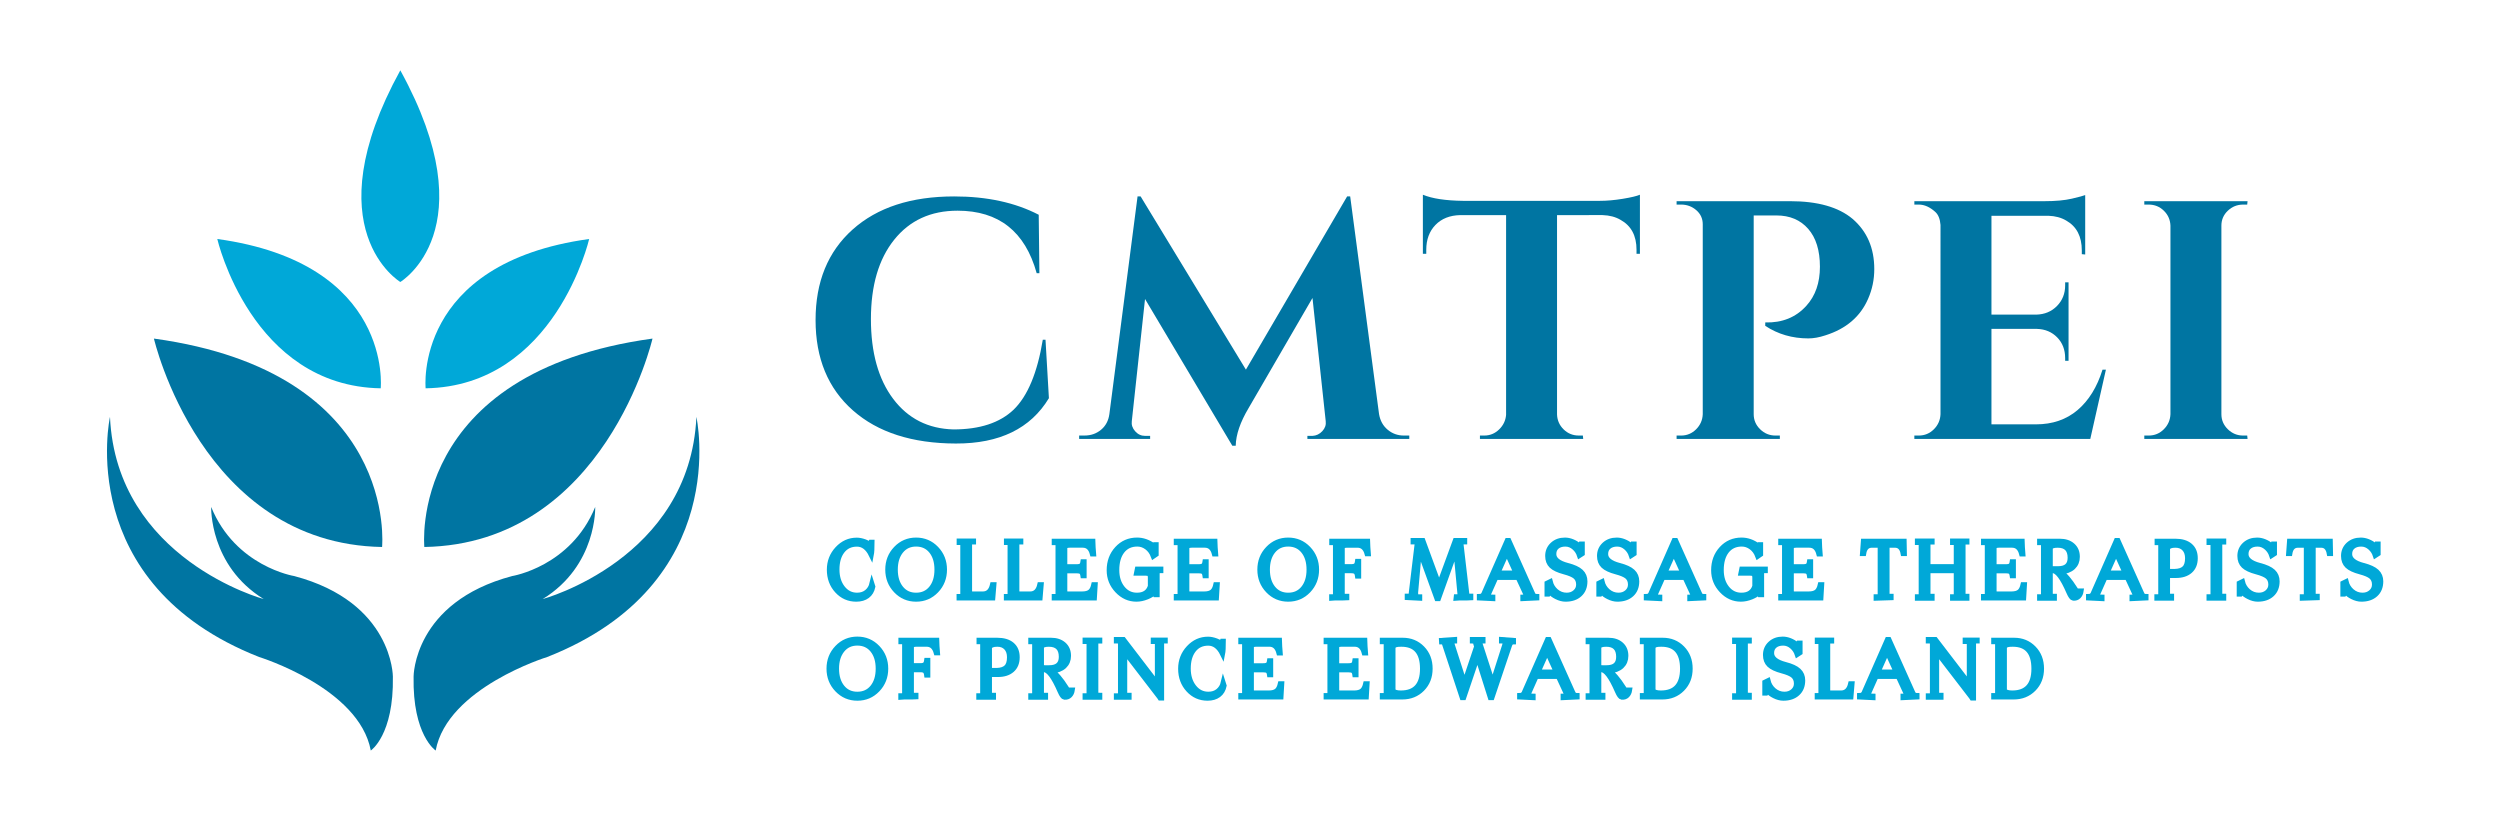 <?xml version="1.0" encoding="utf-8"?>
<!-- Generator: Adobe Illustrator 16.0.0, SVG Export Plug-In . SVG Version: 6.00 Build 0)  -->
<!DOCTYPE svg PUBLIC "-//W3C//DTD SVG 1.1//EN" "http://www.w3.org/Graphics/SVG/1.1/DTD/svg11.dtd">
<svg version="1.1" id="Layer_1" xmlns="http://www.w3.org/2000/svg" xmlns:xlink="http://www.w3.org/1999/xlink" x="0px" y="0px"
	 width="360px" height="120.283px" viewBox="0 0 360 120.283" enable-background="new 0 0 360 120.283" xml:space="preserve">
<g>
	<path fill="#0075A2" d="M137.642,63.868c-6.293-0.017-11.233-1.605-14.82-4.769c-3.587-3.163-5.38-7.5-5.38-13.01
		c0-5.51,1.777-9.855,5.331-13.035c3.554-3.179,8.429-4.769,14.624-4.769c4.728,0,8.787,0.88,12.179,2.641l0.098,8.413h-0.392
		c-1.663-6-5.462-9-11.396-9c-3.848,0-6.889,1.394-9.122,4.182c-2.234,2.788-3.351,6.595-3.351,11.42
		c0,4.826,1.068,8.657,3.204,11.494c2.135,2.837,5.029,4.304,8.682,4.402c3.782,0,6.668-0.946,8.657-2.837
		c2.021-1.956,3.424-5.314,4.206-10.075h0.392l0.489,8.413C148.402,61.709,143.935,63.885,137.642,63.868z"/>
	<path fill="#0075A2" d="M202.155,62.719h0.782v0.489h-14.673v-0.44h0.733c0.555-0.032,1.027-0.261,1.419-0.685
		c0.391-0.423,0.554-0.896,0.488-1.419l-1.907-17.754l-9.195,15.847c-1.207,2.022-1.827,3.832-1.859,5.429h-0.489l-12.57-21.129
		l-1.907,17.607c-0.066,0.522,0.098,1.003,0.489,1.443c0.392,0.44,0.864,0.66,1.418,0.66h0.734v0.44h-10.223v-0.489h0.783
		c0.913,0,1.704-0.276,2.372-0.831c0.668-0.555,1.068-1.304,1.198-2.25l4.06-31.352h0.44l15.162,24.944l14.576-24.944h0.44
		l4.157,31.352c0.162,0.946,0.578,1.695,1.247,2.25C200.5,62.442,201.274,62.719,202.155,62.719z"/>
	<path fill="#0075A2" d="M224.213,30.976v28.71c0.032,0.849,0.351,1.565,0.954,2.152s1.328,0.88,2.177,0.88h0.587l0.049,0.489
		H213.11v-0.489h0.636c0.815,0,1.524-0.293,2.128-0.88s0.938-1.288,1.003-2.104V30.976h-6.604c-1.5,0.033-2.689,0.506-3.57,1.418
		c-0.88,0.913-1.32,2.103-1.32,3.57v0.587h-0.489v-8.51c1.337,0.555,3.261,0.848,5.771,0.88h19.711c1.011,0,2.111-0.098,3.302-0.293
		c1.189-0.196,2.013-0.392,2.47-0.587v8.51h-0.489v-0.587c0-2.021-0.767-3.456-2.299-4.304c-0.718-0.423-1.582-0.652-2.592-0.685
		H224.213z"/>
	<path fill="#0075A2" d="M269.896,38.753c0,1.5-0.294,2.918-0.881,4.255c-1.108,2.576-3.163,4.337-6.162,5.283
		c-0.881,0.293-1.696,0.44-2.445,0.44c-2.316,0-4.387-0.603-6.212-1.81v-0.489c2.445,0.066,4.418-0.733,5.918-2.396
		c1.304-1.435,1.956-3.309,1.956-5.625c0-2.348-0.563-4.165-1.688-5.453c-1.124-1.288-2.649-1.932-4.572-1.932h-3.277v28.613
		c0,0.849,0.31,1.573,0.93,2.177c0.618,0.604,1.353,0.904,2.2,0.904h0.636v0.489H241.43v-0.489h0.636
		c0.848,0,1.572-0.301,2.177-0.904c0.603-0.604,0.921-1.328,0.953-2.177V32.296c0-0.814-0.31-1.492-0.929-2.03
		c-0.62-0.538-1.354-0.807-2.201-0.807h-0.636v-0.489h16.336c3.978,0,6.978,0.848,8.999,2.543
		C268.852,33.308,269.896,35.72,269.896,38.753z"/>
	<path fill="#0075A2" d="M276.303,62.719c0.848,0,1.572-0.301,2.176-0.904s0.921-1.328,0.954-2.177V32.395
		c-0.065-0.848-0.311-1.467-0.733-1.859c-0.783-0.717-1.582-1.076-2.396-1.076h-0.636v-0.489h18.732
		c1.597,0,2.918-0.122,3.962-0.367c1.043-0.245,1.679-0.416,1.907-0.514v8.559l-0.489-0.049v-0.538c0-2.021-0.75-3.456-2.25-4.304
		c-0.718-0.424-1.564-0.652-2.543-0.685h-8.217v14.233h6.456c1.206-0.032,2.201-0.448,2.983-1.247
		c0.782-0.799,1.174-1.785,1.174-2.959v-0.44h0.489v11.298h-0.489v-0.391c0-1.206-0.384-2.201-1.149-2.983
		c-0.767-0.783-1.736-1.19-2.91-1.223h-6.554v13.745h6.407c2.38,0,4.377-0.686,5.991-2.055c1.614-1.37,2.813-3.309,3.595-5.82h0.489
		l-2.25,9.978h-25.335v-0.489H276.303z"/>
	<path fill="#0075A2" d="M309.415,62.719c0.848,0,1.572-0.301,2.176-0.904s0.921-1.328,0.954-2.177V32.492
		c-0.033-0.848-0.351-1.565-0.954-2.152s-1.328-0.88-2.176-0.88h-0.636v-0.489h14.868l-0.049,0.489h-0.587
		c-0.849,0-1.582,0.293-2.201,0.88s-0.929,1.304-0.929,2.152v27.146c0,0.849,0.31,1.573,0.929,2.177s1.353,0.904,2.201,0.904h0.587
		l0.049,0.489h-14.868v-0.489H309.415z"/>
</g>
<g>
	<g>
		<path fill="#00A8D8" stroke="#00A8D8" stroke-width="0.724" stroke-miterlimit="10" d="M120.521,82.015
			c0,1.069,0.271,1.953,0.814,2.65c0.542,0.697,1.238,1.045,2.085,1.045c0.563,0,1.032-0.154,1.408-0.463
			c0.376-0.309,0.624-0.717,0.743-1.224c0.024,0.071,0.063,0.222,0.119,0.451c-0.119,0.586-0.386,1.034-0.802,1.343
			c-0.416,0.309-0.944,0.464-1.586,0.464c-1.093,0-2.013-0.406-2.757-1.219c-0.745-0.812-1.117-1.819-1.117-3.024
			c0-1.164,0.388-2.164,1.165-3s1.703-1.254,2.781-1.254c0.356,0,0.749,0.079,1.176,0.238c0.214,0.095,0.428,0.189,0.642,0.285
			c0.103,0,0.182-0.075,0.238-0.227h0.143c0,0.864-0.036,1.474-0.107,1.83c-0.507-1.037-1.196-1.557-2.068-1.557
			c-0.895,0-1.598,0.331-2.109,0.992C120.776,80.009,120.521,80.897,120.521,82.015z"/>
		<path fill="#00A8D8" stroke="#00A8D8" stroke-width="0.724" stroke-miterlimit="10" d="M136.005,82.026
			c0,1.188-0.395,2.194-1.183,3.019s-1.757,1.236-2.905,1.236c-1.141,0-2.105-0.412-2.894-1.236
			c-0.789-0.824-1.183-1.83-1.183-3.019s0.394-2.194,1.183-3.018c0.788-0.824,1.753-1.236,2.894-1.236
			c1.148,0,2.117,0.412,2.905,1.236C135.61,79.832,136.005,80.838,136.005,82.026z M134.923,82.026c0-1.117-0.271-2.01-0.814-2.68
			c-0.542-0.669-1.273-1.004-2.192-1.004c-0.911,0-1.638,0.337-2.181,1.01c-0.542,0.674-0.814,1.565-0.814,2.674
			c0,1.109,0.271,2.001,0.814,2.674c0.542,0.674,1.27,1.01,2.181,1.01c0.919,0,1.65-0.334,2.192-1.004
			C134.652,84.037,134.923,83.144,134.923,82.026z"/>
		<path fill="#00A8D8" stroke="#00A8D8" stroke-width="0.724" stroke-miterlimit="10" d="M139.617,78.438v6.715
			c0,0.253,0.15,0.38,0.452,0.38h1.461c0.729,0,1.192-0.443,1.391-1.331h0.19c-0.047,0.443-0.099,1.077-0.154,1.901h-4.849V85.9
			h0.214c0.214,0,0.321-0.131,0.321-0.392v-7c0-0.261-0.103-0.392-0.309-0.392h-0.214v-0.202h2.068v0.131h-0.226
			C139.732,78.046,139.617,78.177,139.617,78.438z"/>
		<path fill="#00A8D8" stroke="#00A8D8" stroke-width="0.724" stroke-miterlimit="10" d="M146.426,78.438v6.715
			c0,0.253,0.15,0.38,0.452,0.38h1.461c0.729,0,1.192-0.443,1.391-1.331h0.19c-0.047,0.443-0.099,1.077-0.154,1.901h-4.849V85.9
			h0.214c0.214,0,0.321-0.131,0.321-0.392v-7c0-0.261-0.103-0.392-0.309-0.392h-0.214v-0.202h2.068v0.131h-0.226
			C146.541,78.046,146.426,78.177,146.426,78.438z"/>
		<path fill="#00A8D8" stroke="#00A8D8" stroke-width="0.724" stroke-miterlimit="10" d="M151.809,86.103V85.9h0.202
			c0.23,0,0.345-0.131,0.345-0.392v-6.976c0-0.262-0.115-0.393-0.345-0.393h-0.202v-0.202h5.561c0.016,0.555,0.051,1.165,0.107,1.83
			h-0.178c-0.214-0.839-0.673-1.26-1.378-1.26h-1.89c-0.467,0-0.701,0.139-0.701,0.416v2.686h1.687c0.325,0,0.551-0.049,0.678-0.148
			c0.126-0.099,0.209-0.287,0.25-0.564h0.166v2.009h-0.166c-0.04-0.277-0.123-0.466-0.25-0.564c-0.127-0.1-0.353-0.148-0.678-0.148
			h-1.687v2.959c0,0.253,0.15,0.38,0.451,0.38h2.044c0.531,0,0.923-0.111,1.177-0.333c0.229-0.197,0.396-0.53,0.499-0.998h0.19
			c-0.032,0.333-0.067,0.967-0.107,1.901H151.809z"/>
		<path fill="#00A8D8" stroke="#00A8D8" stroke-width="0.724" stroke-miterlimit="10" d="M160.816,82.086
			c0,1.054,0.271,1.921,0.814,2.603c0.543,0.682,1.238,1.021,2.086,1.021c1.022,0,1.667-0.432,1.937-1.295v-1.271
			c0-0.229-0.047-0.388-0.143-0.476c-0.095-0.087-0.265-0.131-0.511-0.131h-1.343l0.119-0.582h3.387v0.214h-0.071
			c-0.309,0-0.463,0.119-0.463,0.356v3.113h-0.226c-0.063-0.189-0.131-0.285-0.202-0.285c-0.261,0.23-0.602,0.433-1.022,0.606
			c-0.531,0.214-1.042,0.321-1.533,0.321c-1.054,0-1.971-0.412-2.751-1.236c-0.781-0.824-1.171-1.798-1.171-2.923
			c0-1.236,0.382-2.271,1.147-3.102c0.764-0.832,1.721-1.248,2.87-1.248c0.824,0,1.616,0.277,2.377,0.832h0.023
			c0.04,0.008,0.095-0.048,0.167-0.167h0.178v1.379c-0.047,0.031-0.115,0.079-0.202,0.143c-0.087,0.063-0.154,0.111-0.202,0.143
			c-0.207-0.555-0.519-0.986-0.939-1.295c-0.42-0.31-0.875-0.464-1.367-0.464c-0.927,0-1.652,0.335-2.174,1.004
			C161.078,80.017,160.816,80.93,160.816,82.086z"/>
		<path fill="#00A8D8" stroke="#00A8D8" stroke-width="0.724" stroke-miterlimit="10" d="M169.384,86.103V85.9h0.202
			c0.23,0,0.345-0.131,0.345-0.392v-6.976c0-0.262-0.115-0.393-0.345-0.393h-0.202v-0.202h5.561c0.016,0.555,0.051,1.165,0.107,1.83
			h-0.178c-0.214-0.839-0.673-1.26-1.378-1.26h-1.89c-0.467,0-0.701,0.139-0.701,0.416v2.686h1.687c0.325,0,0.551-0.049,0.678-0.148
			c0.126-0.099,0.209-0.287,0.25-0.564h0.166v2.009h-0.166c-0.04-0.277-0.123-0.466-0.25-0.564c-0.127-0.1-0.353-0.148-0.678-0.148
			h-1.687v2.959c0,0.253,0.15,0.38,0.451,0.38h2.044c0.531,0,0.923-0.111,1.177-0.333c0.229-0.197,0.396-0.53,0.499-0.998h0.19
			c-0.032,0.333-0.067,0.967-0.107,1.901H169.384z"/>
		<path fill="#00A8D8" stroke="#00A8D8" stroke-width="0.724" stroke-miterlimit="10" d="M189.585,82.026
			c0,1.188-0.395,2.194-1.183,3.019s-1.757,1.236-2.905,1.236c-1.141,0-2.105-0.412-2.894-1.236s-1.183-1.83-1.183-3.019
			s0.395-2.194,1.183-3.018c0.788-0.824,1.753-1.236,2.894-1.236c1.148,0,2.117,0.412,2.905,1.236
			C189.19,79.832,189.585,80.838,189.585,82.026z M188.504,82.026c0-1.117-0.271-2.01-0.814-2.68
			c-0.543-0.669-1.273-1.004-2.192-1.004c-0.911,0-1.638,0.337-2.181,1.01c-0.543,0.674-0.813,1.565-0.813,2.674
			c0,1.109,0.271,2.001,0.813,2.674c0.543,0.674,1.27,1.01,2.181,1.01c0.919,0,1.649-0.334,2.192-1.004
			C188.232,84.037,188.504,83.144,188.504,82.026z"/>
		<path fill="#00A8D8" stroke="#00A8D8" stroke-width="0.724" stroke-miterlimit="10" d="M193.281,85.473
			c0,0.262,0.131,0.393,0.393,0.393h0.261v0.212l-0.57,0.025h-0.57h-0.522l-0.511,0.036v-0.202h0.214
			c0.222,0,0.332-0.131,0.332-0.393v-7.011c0-0.262-0.106-0.393-0.32-0.393h-0.214v-0.202h5.157
			c0.016,0.539,0.051,1.142,0.106,1.807h-0.178c-0.222-0.824-0.682-1.236-1.379-1.236h-1.497c-0.468,0-0.701,0.139-0.701,0.416
			v2.674h1.271c0.317,0,0.541-0.054,0.672-0.16c0.131-0.107,0.216-0.307,0.255-0.601h0.167v2.115h-0.167
			c-0.039-0.301-0.124-0.505-0.255-0.611c-0.131-0.107-0.354-0.161-0.672-0.161h-1.271V85.473z"/>
		<path fill="#00A8D8" stroke="#00A8D8" stroke-width="0.724" stroke-miterlimit="10" d="M210.915,77.832v0.202h-0.214
			c-0.206,0-0.309,0.13-0.309,0.392l0.819,7.035c0,0.262,0.115,0.392,0.345,0.392h0.237v0.224l-0.546,0.026h-0.535h-0.511
			l-0.522,0.036l0.023-0.202h0.214c0.214,0,0.32-0.131,0.32-0.393l-0.594-6.346l-2.508,6.999h-0.214l-2.53-6.975l-0.547,6.144
			c0,0.388,0.131,0.582,0.392,0.582h0.202v0.19l-1.794-0.092v-0.194h0.202c0.261,0,0.392-0.193,0.392-0.582l0.82-6.845
			c0-0.261-0.115-0.392-0.345-0.392h-0.226v-0.202h1.402l2.341,6.381l2.341-6.381H210.915z"/>
		<path fill="#00A8D8" stroke="#00A8D8" stroke-width="0.724" stroke-miterlimit="10" d="M221.302,85.901v0.201l-2.009,0.095
			v-0.202c0.254,0,0.404-0.023,0.452-0.071c0.023-0.023,0.035-0.059,0.035-0.106c0-0.056-0.02-0.143-0.06-0.262l-1.117-2.412h-3.196
			l-1.01,2.27c-0.048,0.104-0.071,0.202-0.071,0.297c0,0.19,0.214,0.285,0.642,0.285v0.202l-1.938-0.095v-0.201
			c0.365,0,0.606-0.194,0.726-0.582l3.291-7.487h0.214l3.399,7.582c0.079,0.183,0.16,0.309,0.243,0.38
			S221.119,85.901,221.302,85.901z M218.318,82.514l-1.33-2.923l-1.308,2.923H218.318z"/>
		<path fill="#00A8D8" stroke="#00A8D8" stroke-width="0.724" stroke-miterlimit="10" d="M228.229,83.714
			c0,0.792-0.253,1.418-0.757,1.878c-0.504,0.459-1.181,0.689-2.03,0.689c-0.421,0-0.857-0.115-1.31-0.345
			c-0.397-0.198-0.703-0.424-0.917-0.678c-0.063,0-0.155,0.095-0.274,0.285h-0.167v-1.545c0.111-0.047,0.266-0.122,0.464-0.226
			c0.127,0.522,0.396,0.971,0.808,1.343c0.452,0.396,0.971,0.594,1.557,0.594c0.491,0,0.901-0.146,1.23-0.439
			c0.328-0.293,0.493-0.657,0.493-1.093c0-0.499-0.166-0.888-0.499-1.165c-0.302-0.245-0.824-0.467-1.568-0.665
			c-0.864-0.229-1.478-0.519-1.843-0.867c-0.364-0.349-0.546-0.824-0.546-1.427c0-0.657,0.233-1.202,0.701-1.634
			c0.467-0.432,1.062-0.647,1.782-0.647c0.689,0,1.395,0.281,2.115,0.844c0.056,0,0.114-0.079,0.178-0.237l0.013-0.036h0.189v1.379
			c-0.087,0.055-0.222,0.143-0.403,0.261c-0.143-0.436-0.381-0.804-0.714-1.104c-0.388-0.356-0.827-0.535-1.318-0.535
			c-0.507,0-0.911,0.127-1.212,0.38c-0.302,0.254-0.452,0.606-0.452,1.058c0,0.753,0.655,1.3,1.966,1.641
			c0.897,0.229,1.541,0.526,1.931,0.891C228.034,82.677,228.229,83.144,228.229,83.714z"/>
		<path fill="#00A8D8" stroke="#00A8D8" stroke-width="0.724" stroke-miterlimit="10" d="M235.692,83.714
			c0,0.792-0.253,1.418-0.757,1.878c-0.504,0.459-1.181,0.689-2.03,0.689c-0.421,0-0.857-0.115-1.31-0.345
			c-0.397-0.198-0.703-0.424-0.917-0.678c-0.063,0-0.155,0.095-0.274,0.285h-0.167v-1.545c0.111-0.047,0.266-0.122,0.464-0.226
			c0.127,0.522,0.396,0.971,0.808,1.343c0.452,0.396,0.971,0.594,1.557,0.594c0.491,0,0.901-0.146,1.23-0.439
			c0.328-0.293,0.493-0.657,0.493-1.093c0-0.499-0.166-0.888-0.499-1.165c-0.302-0.245-0.824-0.467-1.568-0.665
			c-0.864-0.229-1.478-0.519-1.843-0.867c-0.364-0.349-0.546-0.824-0.546-1.427c0-0.657,0.233-1.202,0.701-1.634
			c0.467-0.432,1.062-0.647,1.782-0.647c0.689,0,1.395,0.281,2.115,0.844c0.056,0,0.114-0.079,0.178-0.237l0.013-0.036h0.189v1.379
			c-0.087,0.055-0.222,0.143-0.403,0.261c-0.143-0.436-0.381-0.804-0.714-1.104c-0.388-0.356-0.827-0.535-1.318-0.535
			c-0.507,0-0.911,0.127-1.212,0.38c-0.302,0.254-0.452,0.606-0.452,1.058c0,0.753,0.655,1.3,1.966,1.641
			c0.897,0.229,1.541,0.526,1.931,0.891C235.497,82.677,235.692,83.144,235.692,83.714z"/>
		<path fill="#00A8D8" stroke="#00A8D8" stroke-width="0.724" stroke-miterlimit="10" d="M245.341,85.901v0.201l-2.009,0.095
			v-0.202c0.254,0,0.404-0.023,0.452-0.071c0.023-0.023,0.035-0.059,0.035-0.106c0-0.056-0.02-0.143-0.06-0.262l-1.117-2.412h-3.196
			l-1.01,2.27c-0.048,0.104-0.071,0.202-0.071,0.297c0,0.19,0.214,0.285,0.642,0.285v0.202l-1.938-0.095v-0.201
			c0.365,0,0.606-0.194,0.726-0.582l3.291-7.487h0.214l3.399,7.582c0.079,0.183,0.16,0.309,0.243,0.38
			S245.158,85.901,245.341,85.901z M242.357,82.514l-1.33-2.923l-1.308,2.923H242.357z"/>
		<path fill="#00A8D8" stroke="#00A8D8" stroke-width="0.724" stroke-miterlimit="10" d="M247.859,82.086
			c0,1.054,0.271,1.921,0.814,2.603c0.542,0.682,1.237,1.021,2.085,1.021c1.022,0,1.668-0.432,1.938-1.295v-1.271
			c0-0.229-0.048-0.388-0.143-0.476c-0.096-0.087-0.266-0.131-0.512-0.131h-1.343l0.119-0.582h3.387v0.214h-0.071
			c-0.309,0-0.463,0.119-0.463,0.356v3.113h-0.227c-0.063-0.189-0.131-0.285-0.202-0.285c-0.261,0.23-0.602,0.433-1.021,0.606
			c-0.531,0.214-1.042,0.321-1.533,0.321c-1.054,0-1.971-0.412-2.751-1.236s-1.17-1.798-1.17-2.923c0-1.236,0.382-2.271,1.146-3.102
			c0.765-0.832,1.721-1.248,2.87-1.248c0.823,0,1.616,0.277,2.376,0.832h0.024c0.039,0.008,0.095-0.048,0.166-0.167h0.179v1.379
			c-0.048,0.031-0.115,0.079-0.202,0.143c-0.088,0.063-0.155,0.111-0.202,0.143c-0.206-0.555-0.52-0.986-0.939-1.295
			c-0.42-0.31-0.875-0.464-1.366-0.464c-0.927,0-1.651,0.335-2.175,1.004C248.121,80.017,247.859,80.93,247.859,82.086z"/>
		<path fill="#00A8D8" stroke="#00A8D8" stroke-width="0.724" stroke-miterlimit="10" d="M256.428,86.103V85.9h0.202
			c0.229,0,0.344-0.131,0.344-0.392v-6.976c0-0.262-0.114-0.393-0.344-0.393h-0.202v-0.202h5.562
			c0.016,0.555,0.051,1.165,0.106,1.83h-0.178c-0.215-0.839-0.674-1.26-1.379-1.26h-1.89c-0.468,0-0.701,0.139-0.701,0.416v2.686
			h1.688c0.325,0,0.551-0.049,0.678-0.148c0.126-0.099,0.21-0.287,0.249-0.564h0.167v2.009h-0.167
			c-0.039-0.277-0.123-0.466-0.249-0.564c-0.127-0.1-0.353-0.148-0.678-0.148h-1.688v2.959c0,0.253,0.15,0.38,0.452,0.38h2.044
			c0.53,0,0.923-0.111,1.176-0.333c0.23-0.197,0.396-0.53,0.499-0.998h0.19c-0.031,0.333-0.067,0.967-0.106,1.901H256.428z"/>
		<path fill="#00A8D8" stroke="#00A8D8" stroke-width="0.724" stroke-miterlimit="10" d="M271.733,85.473
			c0,0.262,0.114,0.393,0.344,0.393h0.238v0.201l-2.151,0.072v-0.202h0.238c0.229,0,0.345-0.131,0.345-0.393v-7.035h-1.188
			c-0.666,0-1.062,0.4-1.188,1.2h-0.179c0.024-0.451,0.067-1.041,0.131-1.771h5.87l0.036,1.771h-0.179
			c-0.143-0.8-0.538-1.2-1.188-1.2h-1.129V85.473z"/>
		<path fill="#00A8D8" stroke="#00A8D8" stroke-width="0.724" stroke-miterlimit="10" d="M276.652,78.509
			c0-0.261-0.11-0.392-0.332-0.392h-0.214v-0.202h2.115v0.131h-0.238c-0.237,0-0.356,0.131-0.356,0.392v3.161h4.076v-3.09
			c0-0.261-0.106-0.392-0.321-0.392h-0.214v-0.202h2.068v0.131h-0.226c-0.223,0-0.333,0.131-0.333,0.392v7.035
			c0,0.262,0.11,0.393,0.333,0.393h0.226v0.273h-2.068v-0.202h0.214c0.215,0,0.321-0.127,0.321-0.381v-3.375h-4.076v3.304
			c0,0.254,0.119,0.381,0.356,0.381h0.238v0.273h-2.115v-0.202h0.214c0.222,0,0.332-0.131,0.332-0.393V78.509z"/>
		<path fill="#00A8D8" stroke="#00A8D8" stroke-width="0.724" stroke-miterlimit="10" d="M285.625,86.103V85.9h0.202
			c0.229,0,0.344-0.131,0.344-0.392v-6.976c0-0.262-0.114-0.393-0.344-0.393h-0.202v-0.202h5.562
			c0.016,0.555,0.051,1.165,0.106,1.83h-0.178c-0.215-0.839-0.674-1.26-1.379-1.26h-1.89c-0.468,0-0.701,0.139-0.701,0.416v2.686
			h1.688c0.325,0,0.551-0.049,0.678-0.148c0.126-0.099,0.21-0.287,0.249-0.564h0.167v2.009h-0.167
			c-0.039-0.277-0.123-0.466-0.249-0.564c-0.127-0.1-0.353-0.148-0.678-0.148h-1.688v2.959c0,0.253,0.15,0.38,0.452,0.38h2.044
			c0.53,0,0.923-0.111,1.176-0.333c0.23-0.197,0.396-0.53,0.499-0.998h0.19c-0.031,0.333-0.067,0.967-0.106,1.901H285.625z"/>
		<path fill="#00A8D8" stroke="#00A8D8" stroke-width="0.724" stroke-miterlimit="10" d="M295.238,82.181v3.304
			c0,0.254,0.118,0.381,0.356,0.381h0.237v0.273h-2.127v-0.202h0.226c0.222,0,0.333-0.131,0.333-0.393v-7.011
			c0-0.262-0.111-0.393-0.333-0.393h-0.226v-0.202h2.899c0.769,0,1.383,0.202,1.842,0.606c0.46,0.404,0.689,0.95,0.689,1.64
			c0,0.61-0.206,1.109-0.618,1.497c-0.436,0.396-1.038,0.622-1.806,0.678c0.602,0.364,1.303,1.177,2.103,2.436
			c0,0.009,0.071,0.163,0.214,0.464c0.104,0.214,0.183,0.321,0.238,0.321c0.143,0,0.226-0.159,0.249-0.476h0.167
			c-0.048,0.321-0.169,0.579-0.362,0.775c-0.194,0.196-0.45,0.282-0.767,0.259c-0.183-0.017-0.393-0.297-0.63-0.842
			c-0.919-2.125-1.707-3.163-2.365-3.116l-0.178,0.013L295.238,82.181z M295.238,81.884l0.559,0.012h0.57
			c1.156,0,1.734-0.522,1.734-1.568c0-1.212-0.598-1.818-1.794-1.818c-0.594,0-0.951,0.123-1.069,0.369V81.884z"/>
		<path fill="#00A8D8" stroke="#00A8D8" stroke-width="0.724" stroke-miterlimit="10" d="M309.022,85.901v0.201l-2.009,0.095
			v-0.202c0.254,0,0.404-0.023,0.452-0.071c0.023-0.023,0.035-0.059,0.035-0.106c0-0.056-0.02-0.143-0.06-0.262l-1.117-2.412h-3.196
			l-1.01,2.27c-0.048,0.104-0.071,0.202-0.071,0.297c0,0.19,0.214,0.285,0.642,0.285v0.202l-1.938-0.095v-0.201
			c0.365,0,0.606-0.194,0.726-0.582l3.291-7.487h0.214l3.399,7.582c0.079,0.183,0.16,0.309,0.243,0.38S308.84,85.901,309.022,85.901
			z M306.039,82.514l-1.33-2.923l-1.308,2.923H306.039z"/>
		<path fill="#00A8D8" stroke="#00A8D8" stroke-width="0.724" stroke-miterlimit="10" d="M312.123,82.87v2.614
			c0,0.254,0.115,0.381,0.345,0.381h0.238v0.273h-2.115v-0.202h0.226c0.222,0,0.333-0.131,0.333-0.393v-7.011
			c0-0.262-0.104-0.393-0.31-0.393h-0.214v-0.202h2.614c0.911,0,1.618,0.212,2.121,0.636s0.755,1.028,0.755,1.813
			s-0.248,1.395-0.743,1.83s-1.174,0.653-2.037,0.653H312.123z M312.123,82.288h0.514h0.513c0.645-0.016,1.116-0.172,1.414-0.47
			c0.298-0.297,0.447-0.774,0.447-1.432c0-0.578-0.155-1.036-0.465-1.372c-0.311-0.337-0.74-0.506-1.289-0.506
			c-0.612,0-0.99,0.15-1.134,0.45V82.288z"/>
		<path fill="#00A8D8" stroke="#00A8D8" stroke-width="0.724" stroke-miterlimit="10" d="M319.646,85.473
			c0,0.198,0.052,0.321,0.154,0.368c0.04,0.017,0.179,0.024,0.416,0.024v0.273h-2.115v-0.202c0.238,0,0.377-0.008,0.416-0.024
			c0.104-0.047,0.154-0.17,0.154-0.368v-7.035c0-0.197-0.051-0.32-0.154-0.368c-0.039-0.016-0.178-0.023-0.416-0.023v-0.202h2.115
			v0.131c-0.237,0-0.376,0.008-0.416,0.023c-0.103,0.048-0.154,0.171-0.154,0.368V85.473z"/>
		<path fill="#00A8D8" stroke="#00A8D8" stroke-width="0.724" stroke-miterlimit="10" d="M327.904,83.714
			c0,0.792-0.253,1.418-0.757,1.878c-0.504,0.459-1.181,0.689-2.03,0.689c-0.421,0-0.857-0.115-1.31-0.345
			c-0.397-0.198-0.703-0.424-0.917-0.678c-0.063,0-0.155,0.095-0.274,0.285h-0.167v-1.545c0.111-0.047,0.266-0.122,0.464-0.226
			c0.127,0.522,0.396,0.971,0.808,1.343c0.452,0.396,0.971,0.594,1.557,0.594c0.491,0,0.901-0.146,1.23-0.439
			c0.328-0.293,0.493-0.657,0.493-1.093c0-0.499-0.166-0.888-0.499-1.165c-0.302-0.245-0.824-0.467-1.568-0.665
			c-0.864-0.229-1.478-0.519-1.843-0.867c-0.364-0.349-0.546-0.824-0.546-1.427c0-0.657,0.233-1.202,0.701-1.634
			c0.467-0.432,1.062-0.647,1.782-0.647c0.689,0,1.395,0.281,2.115,0.844c0.056,0,0.114-0.079,0.178-0.237l0.013-0.036h0.189v1.379
			c-0.087,0.055-0.222,0.143-0.403,0.261c-0.143-0.436-0.381-0.804-0.714-1.104c-0.388-0.356-0.827-0.535-1.318-0.535
			c-0.507,0-0.911,0.127-1.212,0.38c-0.302,0.254-0.452,0.606-0.452,1.058c0,0.753,0.655,1.3,1.966,1.641
			c0.897,0.229,1.541,0.526,1.931,0.891C327.709,82.677,327.904,83.144,327.904,83.714z"/>
		<path fill="#00A8D8" stroke="#00A8D8" stroke-width="0.724" stroke-miterlimit="10" d="M333.098,85.473
			c0,0.262,0.114,0.393,0.344,0.393h0.238v0.201l-2.151,0.072v-0.202h0.238c0.229,0,0.345-0.131,0.345-0.393v-7.035h-1.188
			c-0.666,0-1.062,0.4-1.188,1.2h-0.179c0.024-0.451,0.067-1.041,0.131-1.771h5.87l0.036,1.771h-0.179
			c-0.143-0.8-0.538-1.2-1.188-1.2h-1.129V85.473z"/>
		<path fill="#00A8D8" stroke="#00A8D8" stroke-width="0.724" stroke-miterlimit="10" d="M342.83,83.714
			c0,0.792-0.253,1.418-0.757,1.878c-0.504,0.459-1.181,0.689-2.03,0.689c-0.421,0-0.857-0.115-1.31-0.345
			c-0.397-0.198-0.703-0.424-0.917-0.678c-0.063,0-0.155,0.095-0.274,0.285h-0.167v-1.545c0.111-0.047,0.266-0.122,0.464-0.226
			c0.127,0.522,0.396,0.971,0.808,1.343c0.452,0.396,0.971,0.594,1.557,0.594c0.491,0,0.901-0.146,1.23-0.439
			c0.328-0.293,0.493-0.657,0.493-1.093c0-0.499-0.166-0.888-0.499-1.165c-0.302-0.245-0.824-0.467-1.568-0.665
			c-0.864-0.229-1.478-0.519-1.843-0.867c-0.364-0.349-0.546-0.824-0.546-1.427c0-0.657,0.233-1.202,0.701-1.634
			c0.467-0.432,1.062-0.647,1.782-0.647c0.689,0,1.395,0.281,2.115,0.844c0.056,0,0.114-0.079,0.178-0.237l0.013-0.036h0.189v1.379
			c-0.087,0.055-0.222,0.143-0.403,0.261c-0.143-0.436-0.381-0.804-0.714-1.104c-0.388-0.356-0.827-0.535-1.318-0.535
			c-0.507,0-0.911,0.127-1.212,0.38c-0.302,0.254-0.452,0.606-0.452,1.058c0,0.753,0.655,1.3,1.966,1.641
			c0.897,0.229,1.541,0.526,1.931,0.891C342.635,82.677,342.83,83.144,342.83,83.714z"/>
		<path fill="#00A8D8" stroke="#00A8D8" stroke-width="0.724" stroke-miterlimit="10" d="M127.544,96.286
			c0,1.188-0.395,2.194-1.183,3.019s-1.757,1.236-2.905,1.236c-1.141,0-2.105-0.412-2.894-1.236
			c-0.789-0.824-1.183-1.83-1.183-3.019s0.394-2.194,1.183-3.018c0.788-0.824,1.753-1.236,2.894-1.236
			c1.148,0,2.117,0.412,2.905,1.236C127.149,94.092,127.544,95.098,127.544,96.286z M126.462,96.286c0-1.117-0.271-2.01-0.814-2.68
			c-0.542-0.669-1.273-1.004-2.192-1.004c-0.911,0-1.638,0.337-2.181,1.01c-0.542,0.674-0.814,1.565-0.814,2.674
			c0,1.109,0.271,2.001,0.814,2.674c0.542,0.674,1.27,1.01,2.181,1.01c0.919,0,1.65-0.334,2.192-1.004
			C126.191,98.297,126.462,97.403,126.462,96.286z"/>
		<path fill="#00A8D8" stroke="#00A8D8" stroke-width="0.724" stroke-miterlimit="10" d="M131.239,99.732
			c0,0.262,0.131,0.393,0.392,0.393h0.262v0.212l-0.57,0.025h-0.571h-0.522l-0.511,0.036v-0.202h0.214
			c0.222,0,0.333-0.131,0.333-0.393v-7.011c0-0.262-0.107-0.393-0.321-0.393h-0.214v-0.202h5.157
			c0.016,0.539,0.051,1.142,0.107,1.807h-0.178c-0.222-0.824-0.682-1.236-1.378-1.236h-1.498c-0.467,0-0.701,0.139-0.701,0.416
			v2.674h1.271c0.317,0,0.541-0.054,0.671-0.16c0.131-0.107,0.216-0.307,0.256-0.601h0.166v2.115h-0.166
			c-0.04-0.301-0.125-0.505-0.256-0.611c-0.13-0.107-0.354-0.161-0.671-0.161h-1.271V99.732z"/>
		<path fill="#00A8D8" stroke="#00A8D8" stroke-width="0.724" stroke-miterlimit="10" d="M142.481,97.13v2.614
			c0,0.254,0.115,0.381,0.345,0.381h0.237v0.273h-2.115v-0.202h0.226c0.222,0,0.333-0.131,0.333-0.393v-7.011
			c0-0.262-0.103-0.393-0.309-0.393h-0.214v-0.202h2.615c0.911,0,1.618,0.212,2.121,0.636c0.503,0.424,0.754,1.028,0.754,1.813
			s-0.248,1.395-0.743,1.83s-1.175,0.653-2.038,0.653H142.481z M142.481,96.548h0.513h0.513c0.644-0.016,1.115-0.172,1.414-0.47
			c0.298-0.297,0.448-0.774,0.448-1.432c0-0.578-0.155-1.036-0.466-1.372c-0.31-0.337-0.74-0.506-1.289-0.506
			c-0.612,0-0.99,0.15-1.133,0.45V96.548z"/>
		<path fill="#00A8D8" stroke="#00A8D8" stroke-width="0.724" stroke-miterlimit="10" d="M149.967,96.44v3.304
			c0,0.254,0.119,0.381,0.356,0.381h0.237v0.273h-2.127v-0.202h0.226c0.222,0,0.333-0.131,0.333-0.393v-7.011
			c0-0.262-0.111-0.393-0.333-0.393h-0.226v-0.202h2.899c0.769,0,1.382,0.202,1.842,0.606s0.689,0.95,0.689,1.64
			c0,0.61-0.206,1.109-0.618,1.497c-0.436,0.396-1.038,0.622-1.807,0.678c0.602,0.364,1.303,1.177,2.104,2.436
			c0,0.009,0.071,0.163,0.214,0.464c0.103,0.214,0.182,0.321,0.238,0.321c0.143,0,0.226-0.159,0.25-0.476h0.167
			c-0.048,0.321-0.168,0.579-0.363,0.775s-0.45,0.282-0.766,0.259c-0.183-0.017-0.393-0.297-0.63-0.842
			c-0.919-2.125-1.708-3.163-2.365-3.116l-0.178,0.013L149.967,96.44z M149.967,96.144l0.558,0.012h0.571
			c1.156,0,1.735-0.522,1.735-1.568c0-1.212-0.598-1.818-1.794-1.818c-0.594,0-0.951,0.123-1.069,0.369V96.144z"/>
		<path fill="#00A8D8" stroke="#00A8D8" stroke-width="0.724" stroke-miterlimit="10" d="M157.798,99.732
			c0,0.198,0.051,0.321,0.154,0.368c0.04,0.017,0.178,0.024,0.416,0.024v0.273h-2.115v-0.202c0.238,0,0.376-0.008,0.416-0.024
			c0.103-0.047,0.154-0.17,0.154-0.368v-7.035c0-0.197-0.052-0.32-0.154-0.368c-0.04-0.016-0.178-0.023-0.416-0.023v-0.202h2.115
			v0.131c-0.238,0-0.376,0.008-0.416,0.023c-0.103,0.048-0.154,0.171-0.154,0.368V99.732z"/>
		<path fill="#00A8D8" stroke="#00A8D8" stroke-width="0.724" stroke-miterlimit="10" d="M166.663,98.473v-5.704
			c0-0.261-0.119-0.392-0.356-0.392h-0.237v-0.202h1.723v0.119h-0.214c-0.206,0-0.309,0.131-0.309,0.393v7.83h-0.214l-0.083-0.131
			l-5.015-6.523v5.87c0,0.262,0.127,0.393,0.38,0.393h0.25v0.273h-1.83v-0.202h0.238c0.238,0,0.356-0.131,0.356-0.393v-7.261
			l-0.095-0.095c-0.079-0.103-0.19-0.154-0.333-0.154h-0.167v-0.202h1.022C162.872,93.502,164.5,95.629,166.663,98.473z"/>
		<path fill="#00A8D8" stroke="#00A8D8" stroke-width="0.724" stroke-miterlimit="10" d="M171.107,96.274
			c0,1.069,0.271,1.953,0.814,2.65c0.542,0.697,1.238,1.045,2.085,1.045c0.563,0,1.032-0.154,1.408-0.463
			c0.376-0.309,0.624-0.717,0.743-1.224c0.024,0.071,0.063,0.222,0.119,0.451c-0.119,0.586-0.386,1.034-0.802,1.343
			c-0.416,0.309-0.944,0.464-1.586,0.464c-1.093,0-2.013-0.406-2.757-1.219c-0.745-0.812-1.117-1.819-1.117-3.024
			c0-1.164,0.388-2.164,1.165-3s1.703-1.254,2.781-1.254c0.356,0,0.749,0.079,1.176,0.238c0.214,0.095,0.428,0.189,0.642,0.285
			c0.103,0,0.182-0.075,0.238-0.227h0.143c0,0.864-0.036,1.474-0.107,1.83c-0.507-1.037-1.196-1.557-2.068-1.557
			c-0.895,0-1.598,0.331-2.109,0.992C171.363,94.269,171.107,95.157,171.107,96.274z"/>
		<path fill="#00A8D8" stroke="#00A8D8" stroke-width="0.724" stroke-miterlimit="10" d="M178.677,100.362v-0.202h0.202
			c0.23,0,0.345-0.131,0.345-0.392v-6.976c0-0.262-0.115-0.393-0.345-0.393h-0.202v-0.202h5.561c0.016,0.555,0.051,1.165,0.107,1.83
			h-0.178c-0.215-0.839-0.674-1.26-1.379-1.26h-1.89c-0.467,0-0.701,0.139-0.701,0.416v2.686h1.687c0.326,0,0.551-0.049,0.678-0.148
			c0.127-0.099,0.211-0.287,0.25-0.564h0.166v2.009h-0.166c-0.039-0.277-0.123-0.466-0.25-0.564c-0.127-0.1-0.352-0.148-0.678-0.148
			h-1.687v2.959c0,0.253,0.15,0.38,0.451,0.38h2.044c0.531,0,0.924-0.111,1.176-0.333c0.23-0.197,0.396-0.53,0.5-0.998h0.189
			c-0.031,0.333-0.066,0.967-0.105,1.901H178.677z"/>
		<path fill="#00A8D8" stroke="#00A8D8" stroke-width="0.724" stroke-miterlimit="10" d="M190.964,100.362v-0.202h0.202
			c0.229,0,0.344-0.131,0.344-0.392v-6.976c0-0.262-0.114-0.393-0.344-0.393h-0.202v-0.202h5.562
			c0.016,0.555,0.051,1.165,0.106,1.83h-0.178c-0.215-0.839-0.674-1.26-1.379-1.26h-1.89c-0.468,0-0.701,0.139-0.701,0.416v2.686
			h1.688c0.325,0,0.551-0.049,0.678-0.148c0.126-0.099,0.21-0.287,0.249-0.564h0.167v2.009h-0.167
			c-0.039-0.277-0.123-0.466-0.249-0.564c-0.127-0.1-0.353-0.148-0.678-0.148h-1.688v2.959c0,0.253,0.15,0.38,0.452,0.38h2.044
			c0.53,0,0.923-0.111,1.176-0.333c0.23-0.197,0.396-0.53,0.499-0.998h0.19c-0.031,0.333-0.067,0.967-0.106,1.901H190.964z"/>
		<path fill="#00A8D8" stroke="#00A8D8" stroke-width="0.724" stroke-miterlimit="10" d="M199.614,92.793
			c0-0.262-0.111-0.393-0.333-0.393h-0.226v-0.202h2.947c1.117,0,2.052,0.385,2.805,1.153c0.752,0.769,1.129,1.746,1.129,2.935
			c0,1.181-0.381,2.155-1.141,2.924c-0.761,0.769-1.716,1.152-2.864,1.152h-2.876v-0.202h0.226c0.222,0,0.333-0.131,0.333-0.392
			V92.793z M204.843,96.298c0-2.353-1.014-3.529-3.042-3.529c-0.325,0-0.551,0.017-0.677,0.048
			c-0.254,0.048-0.433,0.166-0.535,0.356v6.239c0.135,0.253,0.511,0.38,1.129,0.38C203.801,99.792,204.843,98.627,204.843,96.298z"
			/>
		<path fill="#00A8D8" stroke="#00A8D8" stroke-width="0.724" stroke-miterlimit="10" d="M216.667,92.936
			c0.039-0.127,0.059-0.25,0.059-0.368c0-0.04-0.008-0.092-0.023-0.155c-0.048-0.079-0.174-0.118-0.38-0.118h-0.107v-0.202
			c0.761,0.063,1.335,0.106,1.724,0.131v0.202c-0.27,0-0.456,0.158-0.559,0.475l-2.543,7.558h-0.227l-1.854-5.87l-1.984,5.87h-0.214
			l-2.543-7.712c-0.04-0.214-0.183-0.32-0.428-0.32l-0.012-0.202c0.42-0.024,1.05-0.067,1.89-0.131v0.202
			c-0.23,0-0.359,0.029-0.387,0.089s-0.041,0.101-0.041,0.125c0,0.087,0.012,0.15,0.035,0.189l1.807,5.633l1.759-5.229l-0.119-0.392
			c-0.056-0.183-0.095-0.285-0.119-0.31c-0.063-0.071-0.19-0.106-0.38-0.106v-0.202h1.533v0.202c-0.302,0-0.452,0.083-0.452,0.249
			c0,0.079,0.012,0.146,0.036,0.202l1.806,5.573L216.667,92.936z"/>
		<path fill="#00A8D8" stroke="#00A8D8" stroke-width="0.724" stroke-miterlimit="10" d="M227.101,100.161v0.201l-2.009,0.095
			v-0.202c0.254,0,0.404-0.023,0.452-0.071c0.023-0.023,0.035-0.059,0.035-0.106c0-0.056-0.02-0.143-0.06-0.262l-1.117-2.412h-3.196
			l-1.01,2.27c-0.048,0.104-0.071,0.202-0.071,0.297c0,0.19,0.214,0.285,0.642,0.285v0.202l-1.938-0.095v-0.201
			c0.365,0,0.606-0.194,0.726-0.582l3.291-7.487h0.214l3.399,7.582c0.079,0.183,0.16,0.309,0.243,0.38
			S226.918,100.161,227.101,100.161z M224.117,96.773l-1.33-2.923l-1.308,2.923H224.117z"/>
		<path fill="#00A8D8" stroke="#00A8D8" stroke-width="0.724" stroke-miterlimit="10" d="M230.226,96.44v3.304
			c0,0.254,0.118,0.381,0.356,0.381h0.237v0.273h-2.127v-0.202h0.226c0.222,0,0.333-0.131,0.333-0.393v-7.011
			c0-0.262-0.111-0.393-0.333-0.393h-0.226v-0.202h2.899c0.769,0,1.383,0.202,1.842,0.606c0.46,0.404,0.689,0.95,0.689,1.64
			c0,0.61-0.206,1.109-0.618,1.497c-0.436,0.396-1.038,0.622-1.806,0.678c0.602,0.364,1.303,1.177,2.103,2.436
			c0,0.009,0.071,0.163,0.214,0.464c0.104,0.214,0.183,0.321,0.238,0.321c0.143,0,0.226-0.159,0.249-0.476h0.167
			c-0.048,0.321-0.169,0.579-0.362,0.775c-0.194,0.196-0.45,0.282-0.767,0.259c-0.183-0.017-0.393-0.297-0.63-0.842
			c-0.919-2.125-1.707-3.163-2.365-3.116l-0.178,0.013L230.226,96.44z M230.226,96.144l0.559,0.012h0.57
			c1.156,0,1.734-0.522,1.734-1.568c0-1.212-0.598-1.818-1.794-1.818c-0.594,0-0.951,0.123-1.069,0.369V96.144z"/>
		<path fill="#00A8D8" stroke="#00A8D8" stroke-width="0.724" stroke-miterlimit="10" d="M237.059,92.793
			c0-0.262-0.111-0.393-0.333-0.393H236.5v-0.202h2.947c1.117,0,2.052,0.385,2.805,1.153c0.752,0.769,1.129,1.746,1.129,2.935
			c0,1.181-0.381,2.155-1.141,2.924c-0.761,0.769-1.716,1.152-2.864,1.152H236.5v-0.202h0.226c0.222,0,0.333-0.131,0.333-0.392
			V92.793z M242.287,96.298c0-2.353-1.014-3.529-3.042-3.529c-0.325,0-0.551,0.017-0.677,0.048
			c-0.254,0.048-0.433,0.166-0.535,0.356v6.239c0.135,0.253,0.511,0.38,1.129,0.38C241.245,99.792,242.287,98.627,242.287,96.298z"
			/>
		<path fill="#00A8D8" stroke="#00A8D8" stroke-width="0.724" stroke-miterlimit="10" d="M251.329,99.732
			c0,0.198,0.052,0.321,0.154,0.368c0.04,0.017,0.179,0.024,0.416,0.024v0.273h-2.115v-0.202c0.238,0,0.377-0.008,0.416-0.024
			c0.104-0.047,0.154-0.17,0.154-0.368v-7.035c0-0.197-0.051-0.32-0.154-0.368c-0.039-0.016-0.178-0.023-0.416-0.023v-0.202h2.115
			v0.131c-0.237,0-0.376,0.008-0.416,0.023c-0.103,0.048-0.154,0.171-0.154,0.368V99.732z"/>
		<path fill="#00A8D8" stroke="#00A8D8" stroke-width="0.724" stroke-miterlimit="10" d="M259.589,97.974
			c0,0.792-0.253,1.418-0.757,1.878c-0.504,0.459-1.181,0.689-2.03,0.689c-0.421,0-0.857-0.115-1.31-0.345
			c-0.397-0.198-0.703-0.424-0.917-0.678c-0.063,0-0.155,0.095-0.274,0.285h-0.167v-1.545c0.111-0.047,0.266-0.122,0.464-0.226
			c0.127,0.522,0.396,0.971,0.808,1.343c0.452,0.396,0.971,0.594,1.557,0.594c0.491,0,0.901-0.146,1.23-0.439
			c0.328-0.293,0.493-0.657,0.493-1.093c0-0.499-0.166-0.888-0.499-1.165c-0.302-0.245-0.824-0.467-1.568-0.665
			c-0.864-0.229-1.478-0.519-1.843-0.867c-0.364-0.349-0.546-0.824-0.546-1.427c0-0.657,0.233-1.202,0.701-1.634
			c0.467-0.432,1.062-0.647,1.782-0.647c0.689,0,1.395,0.281,2.115,0.844c0.056,0,0.114-0.079,0.178-0.237l0.013-0.036h0.189v1.379
			c-0.087,0.055-0.222,0.143-0.403,0.261c-0.143-0.436-0.381-0.804-0.714-1.104c-0.388-0.356-0.827-0.535-1.318-0.535
			c-0.507,0-0.911,0.127-1.212,0.38c-0.302,0.254-0.452,0.606-0.452,1.058c0,0.753,0.655,1.3,1.966,1.641
			c0.897,0.229,1.541,0.526,1.931,0.891C259.394,96.937,259.589,97.403,259.589,97.974z"/>
		<path fill="#00A8D8" stroke="#00A8D8" stroke-width="0.724" stroke-miterlimit="10" d="M263.189,92.697v6.715
			c0,0.253,0.15,0.38,0.451,0.38h1.462c0.729,0,1.192-0.443,1.391-1.331h0.189c-0.047,0.443-0.099,1.077-0.154,1.901h-4.848v-0.202
			h0.214c0.214,0,0.32-0.131,0.32-0.392v-7c0-0.261-0.103-0.392-0.309-0.392h-0.214v-0.202h2.067v0.131h-0.226
			C263.304,92.306,263.189,92.437,263.189,92.697z"/>
		<path fill="#00A8D8" stroke="#00A8D8" stroke-width="0.724" stroke-miterlimit="10" d="M276.047,100.161v0.201l-2.009,0.095
			v-0.202c0.254,0,0.404-0.023,0.452-0.071c0.023-0.023,0.035-0.059,0.035-0.106c0-0.056-0.02-0.143-0.06-0.262l-1.117-2.412h-3.196
			l-1.01,2.27c-0.048,0.104-0.071,0.202-0.071,0.297c0,0.19,0.214,0.285,0.642,0.285v0.202l-1.938-0.095v-0.201
			c0.365,0,0.606-0.194,0.726-0.582l3.291-7.487h0.214l3.399,7.582c0.079,0.183,0.16,0.309,0.243,0.38
			S275.864,100.161,276.047,100.161z M273.063,96.773l-1.33-2.923l-1.308,2.923H273.063z"/>
		<path fill="#00A8D8" stroke="#00A8D8" stroke-width="0.724" stroke-miterlimit="10" d="M283.58,98.473v-5.704
			c0-0.261-0.118-0.392-0.356-0.392h-0.237v-0.202h1.723v0.119h-0.214c-0.206,0-0.309,0.131-0.309,0.393v7.83h-0.214l-0.083-0.131
			l-5.015-6.523v5.87c0,0.262,0.126,0.393,0.38,0.393h0.25v0.273h-1.83v-0.202h0.237c0.237,0,0.356-0.131,0.356-0.393v-7.261
			l-0.095-0.095c-0.08-0.103-0.19-0.154-0.333-0.154h-0.166v-0.202h1.021C279.79,93.502,281.418,95.629,283.58,98.473z"/>
		<path fill="#00A8D8" stroke="#00A8D8" stroke-width="0.724" stroke-miterlimit="10" d="M287.656,92.793
			c0-0.262-0.111-0.393-0.333-0.393h-0.226v-0.202h2.947c1.117,0,2.052,0.385,2.805,1.153c0.752,0.769,1.129,1.746,1.129,2.935
			c0,1.181-0.381,2.155-1.141,2.924c-0.761,0.769-1.716,1.152-2.864,1.152h-2.876v-0.202h0.226c0.222,0,0.333-0.131,0.333-0.392
			V92.793z M292.885,96.298c0-2.353-1.014-3.529-3.042-3.529c-0.325,0-0.551,0.017-0.677,0.048
			c-0.254,0.048-0.433,0.166-0.535,0.356v6.239c0.135,0.253,0.511,0.38,1.129,0.38C291.843,99.792,292.885,98.627,292.885,96.298z"
			/>
	</g>
</g>
<path fill="#0075A2" d="M59.557,97.427c0,0-0.011-10.707,14.196-14.476c0,0,8.452-1.357,11.958-9.95c0,0,0.286,8.441-7.566,13.264
	c0,0,21.206-5.727,22.137-26.231c0,0,5.328,24.028-21.487,34.577c0,0-14.375,4.426-16.058,13.467
	C62.737,108.077,59.395,105.867,59.557,97.427z"/>
<path fill="#0075A2" d="M56.574,97.427c0,0,0.011-10.707-14.207-14.476c0,0-8.453-1.357-11.958-9.95c0,0-0.275,8.441,7.566,13.264
	c0,0-21.206-5.727-22.137-26.231c0,0-5.328,24.028,21.481,34.577c0,0,14.392,4.426,16.075,13.467
	C53.394,108.077,56.725,105.867,56.574,97.427z"/>
<path fill="#0075A2" d="M61.105,78.767c0,0-2.53-25.138,32.855-30.012C93.96,48.755,87.141,78.313,61.105,78.767z"/>
<path fill="#00A8D8" d="M61.291,55.917c0,0-1.806-18.004,23.55-21.503C84.841,34.414,79.945,55.603,61.291,55.917z"/>
<path fill="#0075A2" d="M55.02,78.767c0,0,2.535-25.138-32.855-30.012C22.165,48.755,28.984,78.313,55.02,78.767z"/>
<path fill="#00A8D8" d="M54.823,55.917c0,0,1.829-18.004-23.533-21.503C31.29,34.414,36.175,55.603,54.823,55.917z"/>
<path fill="#00A8D8" d="M57.645,10.128c12.62,22.95,0,30.478,0,30.478S45.031,33.078,57.645,10.128z"/>
</svg>
